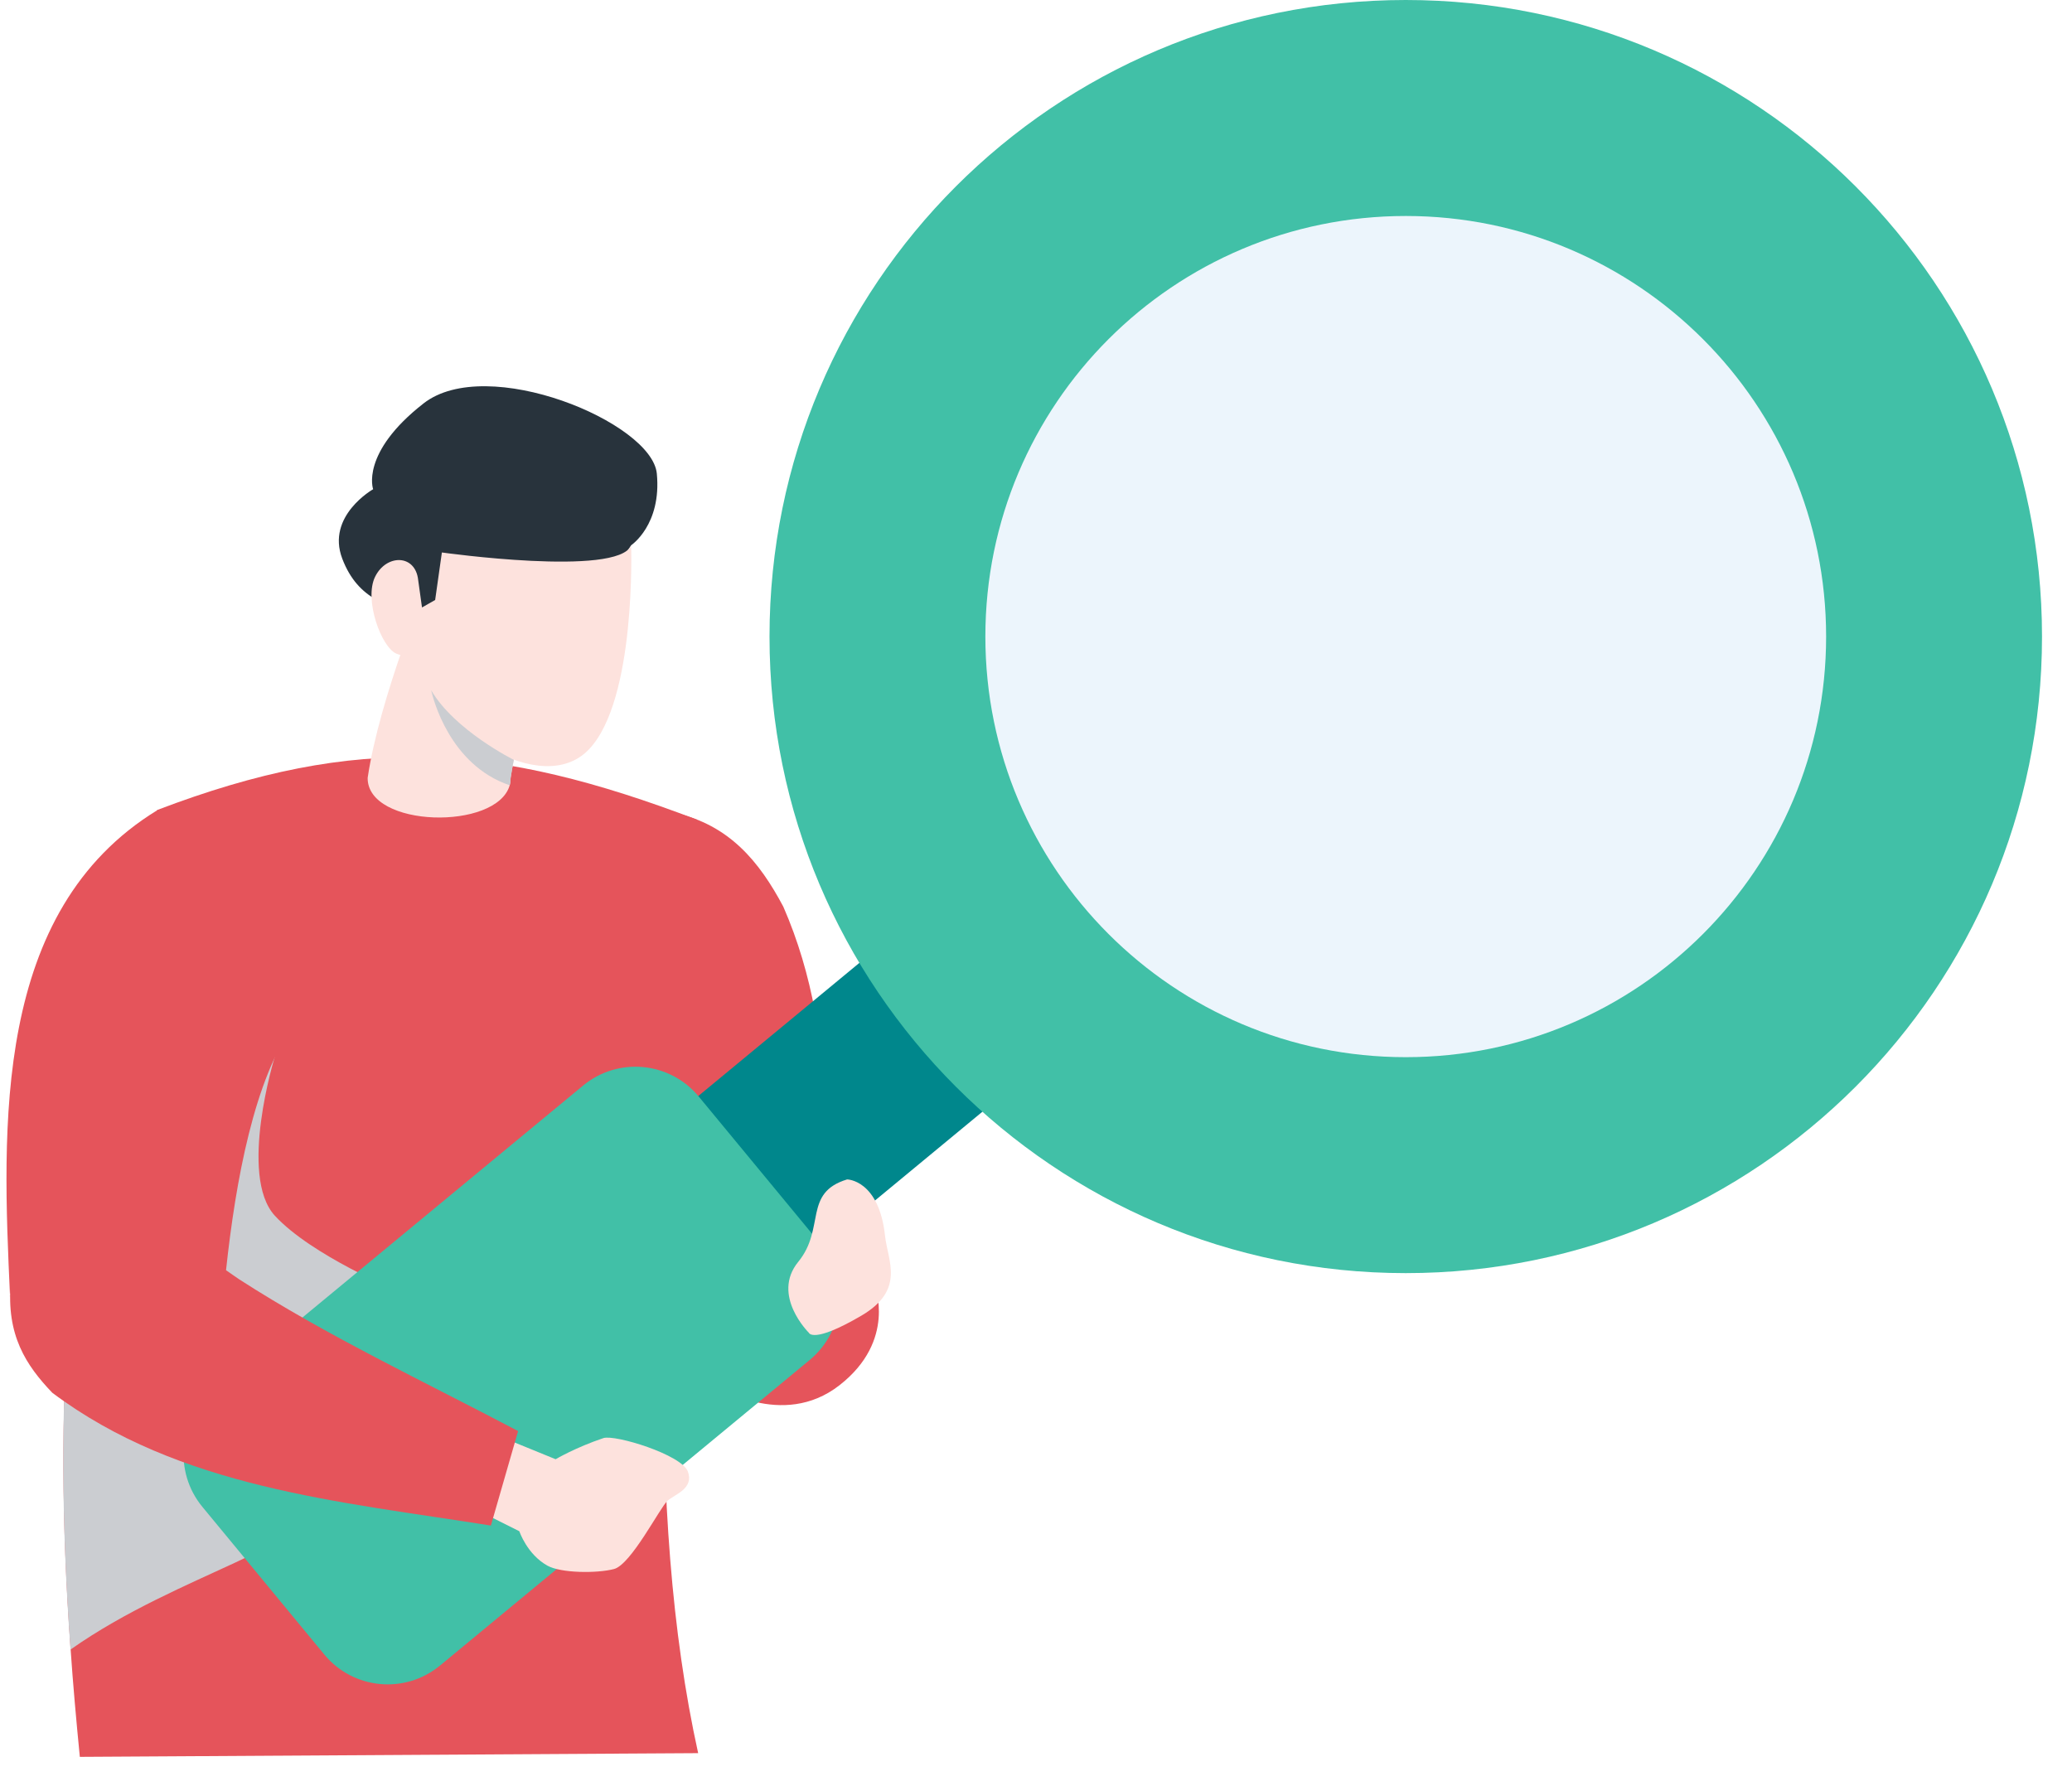<svg width="57" height="49" viewBox="0 0 57 49" fill="none" xmlns="http://www.w3.org/2000/svg">
<g clip-path="url(#clip0_50_5865)">
<path d="M17.522 28.102C16.953 27.971 16.679 27.841 16.452 27.55C17.884 30.053 17.677 33.449 17.816 36.424L22.428 36.669C22.71 32.822 23.19 28.701 21.548 24.942C20.887 23.699 20.061 22.692 18.553 22.359L17.526 28.11L17.522 28.102Z" fill="#E5545B"/>
<path d="M37.837 14.757L41.219 18.853L16.432 39.341L13.05 35.244L37.837 14.757Z" fill="#00878C"/>
<path d="M24.062 35.367C24.062 35.367 24.673 36.879 23.093 38.11C21.518 39.34 19.669 38.11 19.669 38.11L19.977 36.235L22.436 34.891L24.058 35.367H24.062Z" fill="#E5545B"/>
<path d="M1.943 45.379C2.007 46.318 2.095 47.304 2.196 48.333L19.206 48.231C17.736 41.561 18.153 33.175 19.168 22.548C13.643 20.441 9.853 20.176 4.327 22.283C3.822 24.617 3.337 26.695 2.933 28.764H2.921C1.981 33.534 1.425 38.173 1.943 45.379Z" fill="#E5545B"/>
<g style="mix-blend-mode:multiply">
<path d="M1.943 45.379C4.946 43.259 8.926 42.45 8.219 41.397C7.204 39.888 10.956 35.523 10.956 35.523C10.956 35.523 8.572 34.545 7.557 33.441C6.555 32.337 7.557 29.08 7.557 29.08C6.795 28.33 4.883 28.405 2.929 28.764H2.916C1.977 33.534 1.421 38.173 1.939 45.379H1.943Z" fill="#CBCDD1"/>
</g>
<path d="M19.224 30.169L22.577 34.229C23.373 35.193 23.237 36.619 22.274 37.415L12.105 45.821C11.142 46.616 9.716 46.481 8.921 45.517L5.568 41.456C4.773 40.493 4.908 39.066 5.871 38.27L16.041 29.865C17.003 29.069 18.429 29.205 19.224 30.169Z" fill="#41C0A7"/>
<path d="M38.672 35.025C29.005 35.025 21.169 27.185 21.169 17.513C21.169 7.841 29.005 0 38.672 0C48.338 0 56.175 7.841 56.175 17.513C56.175 27.185 48.338 35.025 38.672 35.025Z" fill="#41C0A7"/>
<path d="M38.672 29.084C32.285 29.084 27.107 23.903 27.107 17.513C27.107 11.122 32.285 5.942 38.672 5.942C45.059 5.942 50.236 11.122 50.236 17.513C50.236 23.903 45.059 29.084 38.672 29.084Z" fill="#ECF5FC"/>
<path d="M14.119 39.669L15.285 40.145C15.285 40.145 15.833 39.821 16.599 39.564C16.911 39.458 18.756 40.019 18.924 40.486C19.093 40.954 18.57 41.106 18.364 41.287C18.158 41.468 17.362 43.044 16.89 43.166C16.418 43.289 15.433 43.28 15.062 43.074C14.498 42.762 14.287 42.126 14.287 42.126L13.133 41.548L14.115 39.669H14.119Z" fill="#FDE2DD"/>
<path d="M0.271 35.666L0.297 35.287C0.17 36.732 0.714 37.558 1.438 38.316C4.938 40.941 9.36 41.308 13.504 41.97L14.253 39.37C11.68 38.013 8.981 36.745 6.584 35.198C6.496 35.135 6.357 35.046 6.218 34.945C6.483 32.484 6.993 29.682 8.105 28.148C8.029 28.199 7.852 28.287 7.764 28.338L4.811 22.211L4.331 22.287C-0.205 25.064 0.061 30.988 0.276 35.666H0.271Z" fill="#E5545B"/>
<path d="M23.3 32.447C23.3 32.447 24.18 32.447 24.348 34.006C24.42 34.684 24.913 35.48 23.7 36.193C22.356 36.981 22.251 36.665 22.251 36.665C22.251 36.665 21.207 35.636 21.96 34.714C22.714 33.791 22.087 32.817 23.304 32.447H23.3Z" fill="#FDE2DD"/>
<path d="M10.114 21.402C10.105 22.776 13.664 22.856 14.022 21.604C14.039 21.541 14.047 21.474 14.047 21.402C14.073 21.246 14.098 21.078 14.136 20.905C14.405 19.565 14.991 18.044 15.281 17.344L11.811 15.89C11.761 16.021 10.438 19.19 10.114 21.402Z" fill="#FDE2DD"/>
<path d="M17.362 15.001C17.362 15.001 18.204 14.441 18.069 13.029C17.934 11.618 13.394 9.734 11.651 11.099C9.903 12.464 10.265 13.459 10.265 13.459C10.265 13.459 8.968 14.192 9.415 15.368C9.861 16.539 10.733 16.666 11.499 16.94C12.266 17.213 12.86 17.129 12.86 17.129L14.3 15.97L16.507 16.278L17.366 14.997L17.362 15.001Z" fill="#28333C"/>
<path d="M17.362 15.001C17.362 15.001 17.509 19.244 16.203 20.614C14.902 21.988 11.958 20.02 11.664 18.423L11.238 17.846C11.238 17.846 11.331 18.153 10.91 17.985C10.489 17.816 10.008 16.489 10.32 15.865C10.628 15.241 11.428 15.241 11.504 15.958L11.609 16.712L11.971 16.506L12.156 15.199C12.156 15.199 16.983 15.878 17.366 15.005L17.362 15.001Z" fill="#FDE2DD"/>
<g style="mix-blend-mode:multiply">
<path d="M11.861 18.988C11.912 19.215 12.367 21.044 14.022 21.604C14.039 21.541 14.047 21.474 14.047 21.402C14.072 21.246 14.098 21.078 14.136 20.905C14.136 20.905 12.501 20.092 11.861 18.988Z" fill="#CBCDD1"/>
</g>
</g>
<defs>
<clipPath id="clip0_50_5865">
<rect width="56" height="48.337" fill="white" transform="matrix(-1 0 0 1 56.175 0)"/>
</clipPath>
</defs>
</svg>
